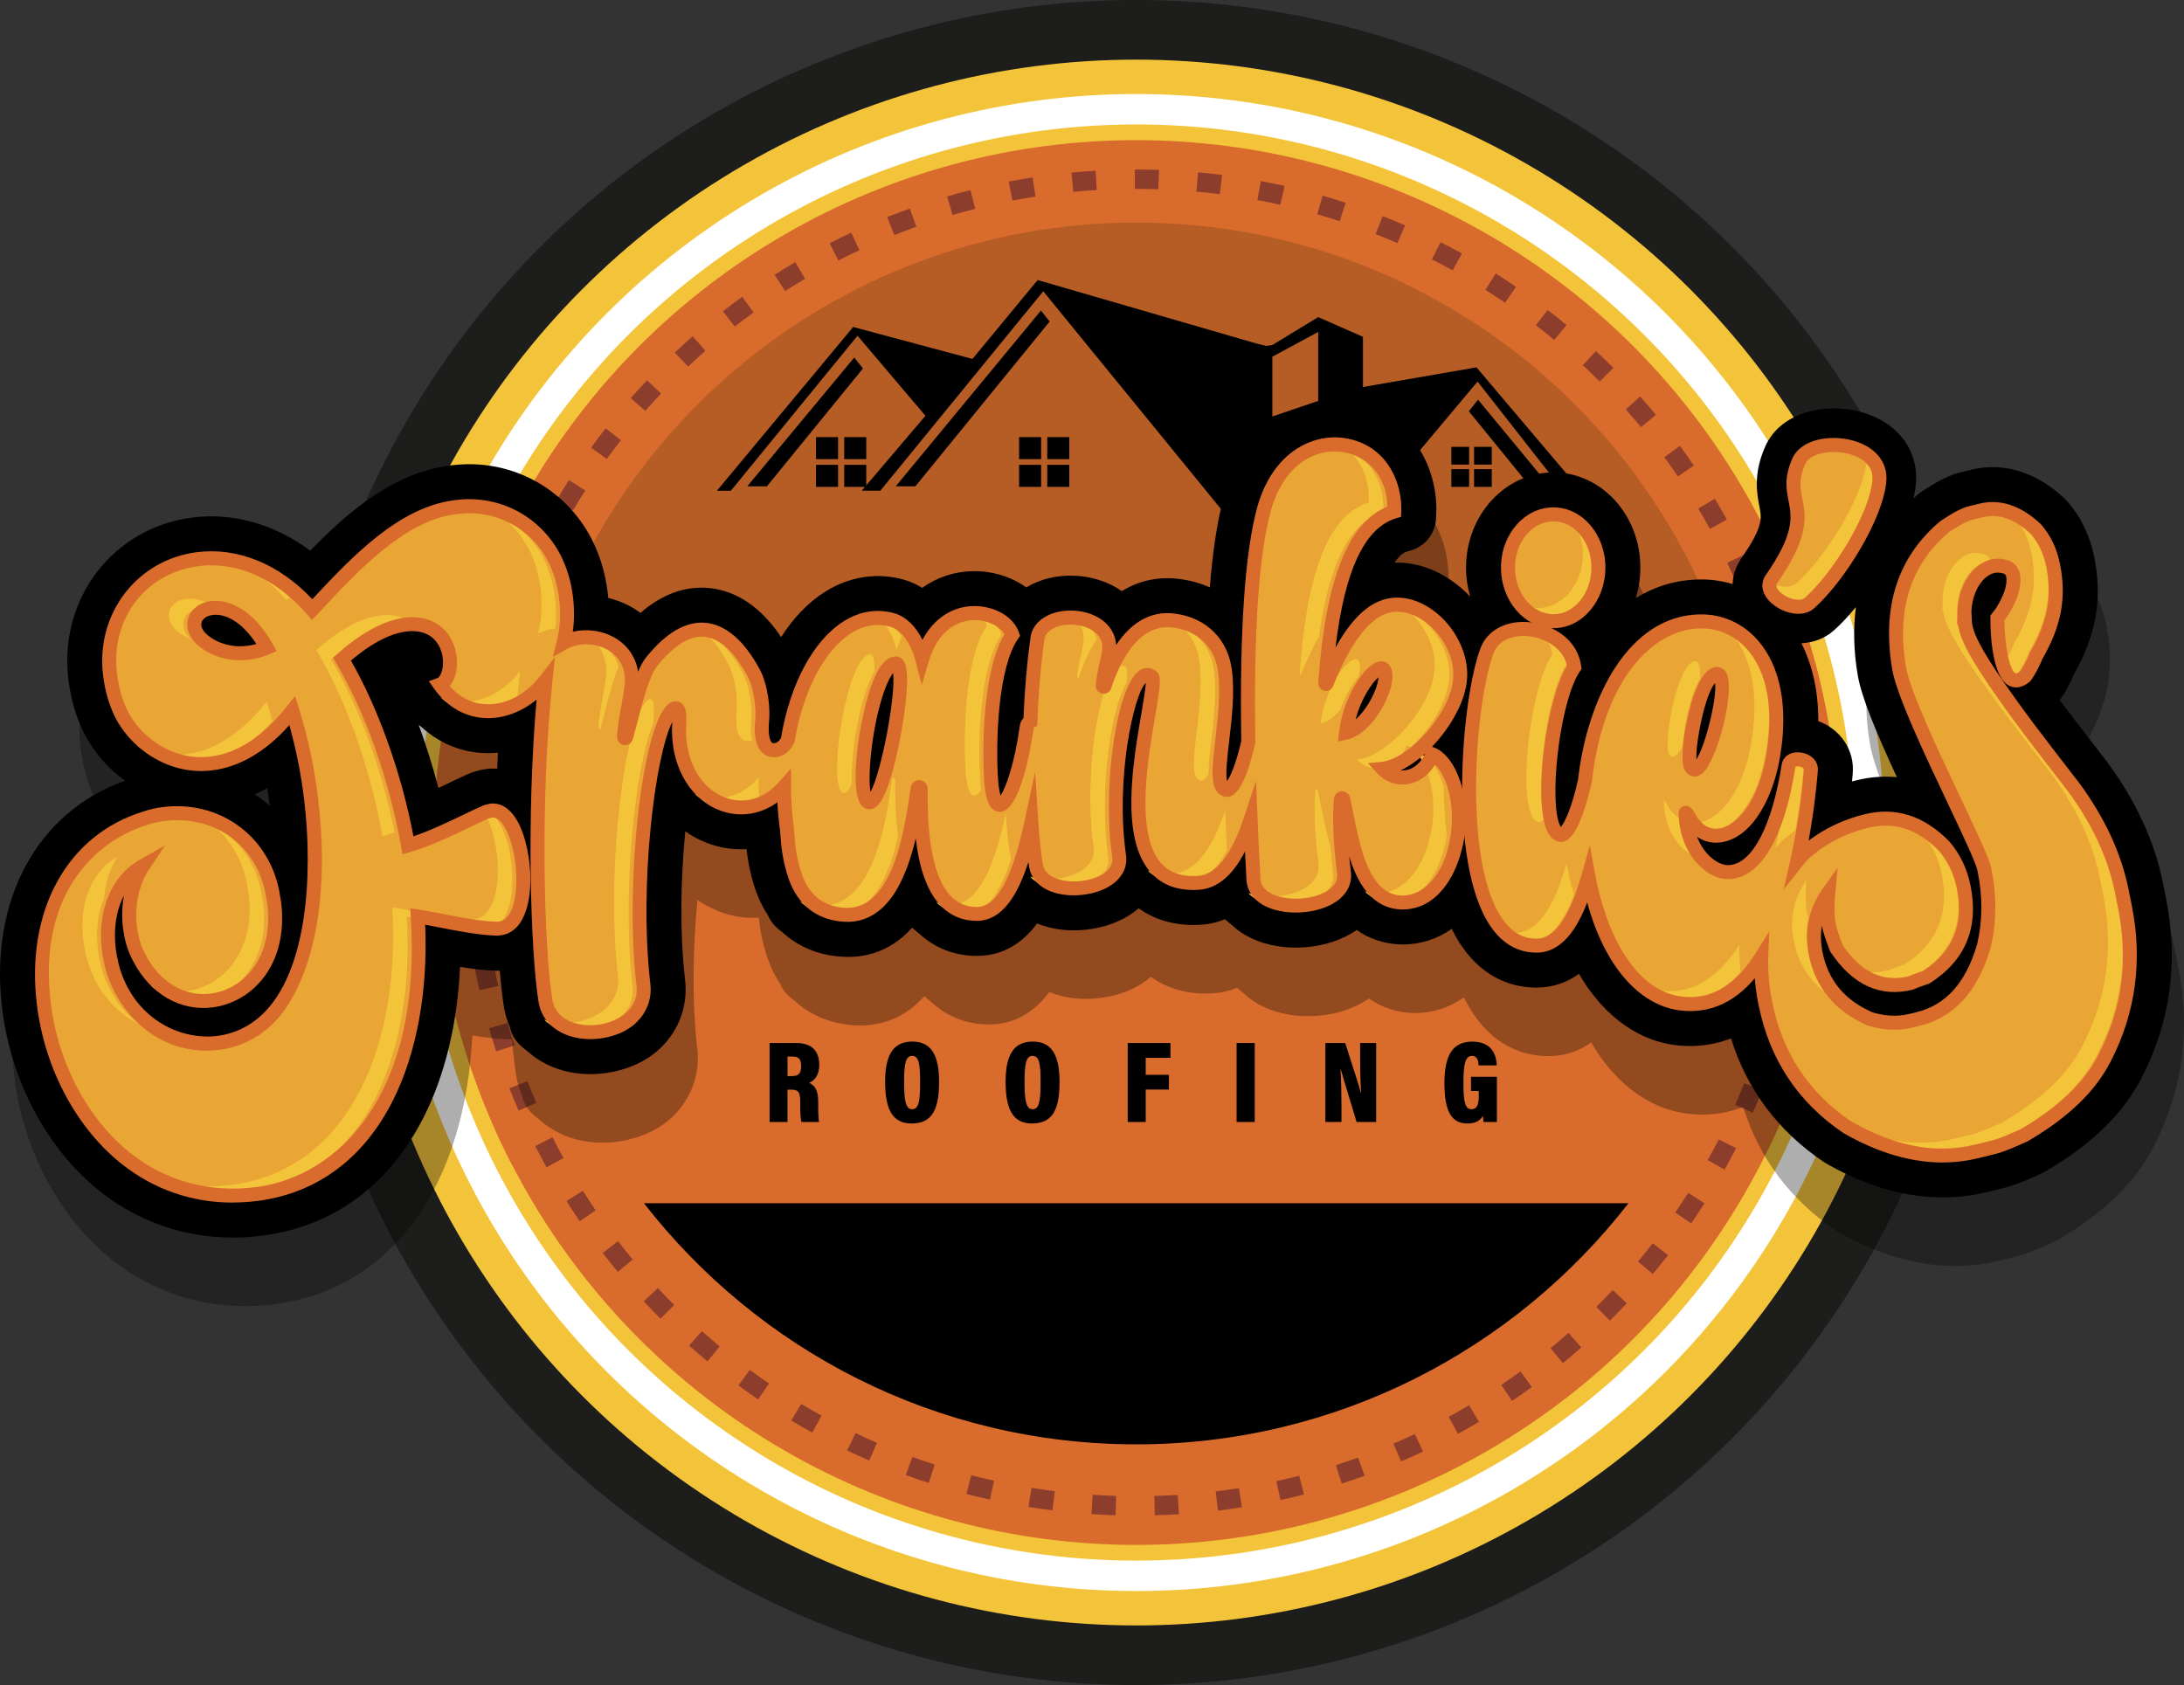 <?xml version="1.0" encoding="UTF-8"?><svg xmlns="http://www.w3.org/2000/svg" width="247.411" height="190.91" xmlns:xlink="http://www.w3.org/1999/xlink" viewBox="0 0 247.411 190.91"><rect x="0" y="0" width="247.411" height="190.91" fill="#333333" stroke="none"/><defs><clipPath id="d"><circle cx="128.715" cy="95.455" r="79.577" fill="#d96c2d" stroke-width="0"/></clipPath></defs><g isolation="isolate"><g id="b"><g id="c"><circle cx="128.715" cy="95.455" r="95.455" fill="#1d1d1b" stroke-width="0"/><circle cx="128.715" cy="95.455" r="88.7" fill="#f3c43a" stroke-width="0"/><circle cx="128.715" cy="95.455" r="84.803" fill="#fff" stroke-width="0"/><circle cx="128.715" cy="95.455" r="81.355" fill="#f3c43a" stroke-width="0"/><circle cx="128.715" cy="95.455" r="79.577" fill="#d96c2d"/><g clip-path="url(#d)"><path d="m237.398,104.928l-.317-1.571c-.845-4.19-2.745-8.313-5.649-12.253-.021-.028-.042-.057-.064-.085-2.247-2.903-3.621-4.691-4.644-6.053.546-.781,1.005-1.708,1.305-2.425,2.293-4.036,2.965-7.887,2.116-12.097-.444-2.202-1.378-4.128-2.775-5.726-.094-.107-.192-.21-.296-.307-2.897-2.738-6.334-3.795-9.672-2.974l-1.082.265c-1.13.277-2.327.869-4.003,1.979-.142.094-.278.196-.408.305-3.71,3.114-7.79,8.85-6.16,18.493.371,2.198,1.77,5.58,3.803,10.001-1.386-.086-2.66.084-3.749.352-.034.008-.068.017-.102.025.012-.131.023-.258.033-.382.227-2.414-1.222-4.622-3.474-5.55-.013-4.192-1.193-7.805-3.453-10.425-2.265-2.625-5.379-4.037-8.772-3.978-2.173.025-4.219.605-6.081,1.656.208-.835.322-1.713.322-2.619,0-5.436-4.052-9.858-9.032-9.858-5.011,0-9.087,4.422-9.087,9.858,0,.743.077,1.465.22,2.162-.345-.318-.708-.619-1.09-.896-1.753-1.272-3.686-1.948-5.595-1.997.414-.499.707-.599.744-.61,1.839-.547,3.128-2.203,3.206-4.12.234-5.708-3.483-10.476-8.838-11.335-4.782-.768-10.927,1.911-13.119,9.607-.003.011-.006.022-.009.033-.628,2.271-1.09,5.192-1.389,8.806-.842-.343-1.75-.586-2.708-.715-1.307-.186-3.605-.215-5.966,1.157-2.578-1.739-6.308-2.009-9.12-.647-.177.085-.348.177-.515.274-1.494-1.034-3.388-1.631-5.394-1.594-2.045.033-3.759.662-5.156,1.637-.534-.318-1.101-.568-1.698-.744-3.174-.929-6.397-.344-9.076,1.647-1.263.939-2.346,2.131-3.269,3.491-1.337-1.97-3.253-3.425-5.558-4.082-3.21-.915-6.487-.101-9.041,2.09-.067-.045-.135-.09-.203-.133-.815-.519-1.711-.901-2.643-1.144-.014-.137-.03-.274-.047-.411-.232-1.927-.781-3.757-1.632-5.438-.006-.013-.013-.026-.02-.039-2.726-5.259-8.281-8.242-14.154-7.598-.024.002-.047.005-.07.008l-.348.044c-5.667.713-10.375,4.724-14.108,8.517-3.594-2.617-7.75-3.787-11.888-3.268-8.167,1.027-13.783,8.329-12.785,16.624.199,1.654.6,3.207,1.192,4.617.834,2.049,2.312,4.026,4.257,5.549-8.71,3.319-13.45,12.241-12.143,23.106.904,7.513,4.687,14.53,10.119,18.772,3.903,3.048,8.488,4.619,13.398,4.619.981,0,1.977-.063,2.981-.189l.289-.036c.026-.003.051-.006.077-.01,7.139-1.019,12.758-5.214,16.248-12.133,2.117-4.197,3.37-9.372,3.659-14.954,1.121.177,2.278.314,3.381.346.056.002.112.002.168.002.114,1.316.248,2.471.399,3.423.71,4.649,5.203,7.632,10.449,6.937,5.393-.713,8.913-4.757,8.366-9.637-.124-1.06-.215-2.143-.276-3.234.644.33,1.328.593,2.046.784,3.002.795,6.011.114,8.448-1.764,1.731,1.419,3.542,1.891,4.813,2.029,2.58.291,4.978-.436,6.936-2.099.272-.231.533-.478.785-.741.075.08.151.159.228.236,1.678,1.679,3.839,2.567,6.252,2.567,2.725,0,4.702-1.346,6.147-3.206,1.603.616,3.512.806,5.555.472,1.845-.301,3.428-1.017,4.636-2.021,1.42.986,3.429,1.763,6.194,1.615.91-.044,1.771-.226,2.582-.545.657.754,1.498,1.389,2.497,1.867,3.257,1.56,7.842,1.231,10.789-.746,1.641,1.103,3.304,1.377,4.427,1.41.016.001.032.001.048.001.056.001.112.002.168.002,1.786-0,3.434-.53,4.864-1.487.279.55.58,1.078.917,1.567,1.901,2.759,4.652,4.278,7.748,4.278,1.177,0,2.677-.267,4.181-1.26,2.612,4.388,6.336,6.939,10.74,7.149,1.345.071,2.928-.065,4.586-.672,1.647,5.104,4.79,9.251,9.372,12.354.093.063.189.123.287.179,4.032,2.309,8.005,3.469,11.865,3.468,1.533,0,3.048-.183,4.542-.549l1.651-.405c1.259-.309,2.532-.867,3.946-1.51.138-.062.272-.132.403-.209,4.728-2.757,7.95-5.907,9.839-9.612,2.932-5.683,3.759-11.834,2.459-18.283Zm-192.903-10.39c.186-.089.37-.183.554-.28.038.261.075.524.109.786-.216-.175-.437-.345-.663-.506Zm22.806-2.851c-.19.024-.379.06-.564.108l-.513.133c-.234.06-.462.14-.683.236-.698.307-1.419.653-2.182,1.019-.216.103-.435.209-.657.315-.47-1.777-1.012-3.538-1.614-5.247,1.771,1.464,3.911,2.274,6.233,2.329.325.008.649-0.0.973-.023-.018.362-.035.724-.05,1.087-.312-.011-.627.004-.941.044Z" fill="#d96c2d" stroke-width="0"/></g><path d="m72.952,136.322c12.912,16.619,33.087,27.316,55.763,27.316s42.85-10.696,55.763-27.316h-111.525Z" stroke-width="0"/><path d="m130.819,171.675l-.06-2.19c.89-.024,1.778-.065,2.66-.12l.137,2.187c-.908.057-1.82.097-2.736.123Zm-4.443-.007c-.917-.028-1.829-.072-2.736-.131l.144-2.185c.881.058,1.768.1,2.658.127l-.066,2.19Zm11.603-.522l-.263-2.175c.883-.107,1.762-.229,2.636-.368l.341,2.164c-.899.141-1.804.268-2.713.378Zm-18.762-.029c-.909-.113-1.814-.242-2.713-.387l.35-2.163c.873.141,1.751.266,2.634.377l-.271,2.173Zm25.843-1.169l-.469-2.14c.869-.19,1.732-.395,2.589-.616l.545,2.122c-.882.226-1.771.438-2.665.634Zm-32.919-.052c-.894-.198-1.782-.412-2.664-.641l.55-2.121c.857.223,1.719.43,2.588.623l-.475,2.139Zm39.854-1.813l-.667-2.086c.846-.271,1.686-.557,2.519-.857l.743,2.06c-.858.309-1.723.604-2.595.883Zm-46.784-.072c-.874-.283-1.74-.581-2.6-.895l.752-2.057c.834.305,1.675.594,2.523.868l-.675,2.084Zm53.505-2.437l-.863-2.013c.815-.349,1.621-.712,2.421-1.09l.935,1.982c-.823.388-1.653.761-2.492,1.121Zm-60.239-.103c-.849-.367-1.691-.749-2.502-1.137l.944-1.977c.801.383,1.61.75,2.427,1.103l-.869,2.01Zm66.687-3.028l-1.049-1.923c.779-.425,1.548-.863,2.309-1.314l1.118,1.884c-.784.465-1.576.916-2.378,1.353Zm-73.147-.137c-.803-.441-1.596-.897-2.381-1.367l1.125-1.879c.761.456,1.532.898,2.311,1.326l-1.055,1.92Zm79.276-3.589l-1.224-1.817c.735-.495,1.461-1.004,2.177-1.524l1.289,1.77c-.737.537-1.485,1.061-2.242,1.571Zm-85.405-.169c-.757-.515-1.504-1.042-2.241-1.584l1.297-1.764c.715.525,1.441,1.038,2.175,1.537l-1.232,1.811Zm91.16-4.117l-1.39-1.693c.686-.563,1.361-1.138,2.026-1.724l1.45,1.642c-.684.604-1.38,1.196-2.086,1.776Zm-96.905-.198c-.704-.583-1.398-1.177-2.081-1.786l1.457-1.636c.663.59,1.336,1.168,2.02,1.734l-1.396,1.687Zm102.235-4.612l-1.542-1.556c.63-.625,1.25-1.261,1.857-1.907l1.596,1.5c-.626.666-1.263,1.32-1.912,1.963Zm-107.549-.22c-.646-.646-1.281-1.303-1.904-1.971l1.603-1.493c.604.649,1.221,1.287,1.849,1.914l-1.548,1.55Zm112.409-5.068l-1.681-1.405c.569-.681,1.126-1.372,1.671-2.073l1.73,1.343c-.561.722-1.134,1.433-1.72,2.135Zm-117.246-.238c-.583-.702-1.153-1.415-1.71-2.139l1.736-1.336c.541.703,1.095,1.395,1.66,2.078l-1.686,1.398Zm121.59-5.485l-1.805-1.241c.503-.732.994-1.473,1.47-2.222l1.848,1.176c-.491.772-.996,1.534-1.513,2.287Zm-125.908-.248c-.514-.754-1.014-1.516-1.501-2.289l1.853-1.168c.473.75.959,1.491,1.458,2.222l-1.81,1.235Zm129.697-5.858l-1.914-1.066c.432-.777.85-1.56,1.255-2.353l1.951.996c-.416.816-.847,1.623-1.292,2.422Zm-133.456-.251c-.44-.797-.866-1.603-1.278-2.417l1.955-.989c.4.79.814,1.573,1.241,2.348l-1.918,1.058Zm136.654-6.191l-2.006-.881c.357-.812.699-1.633,1.027-2.461l2.037.806c-.338.854-.691,1.699-1.058,2.536Zm-139.819-.241c-.363-.835-.711-1.676-1.044-2.526l2.04-.8c.323.826.661,1.643,1.013,2.452l-2.009.874Zm142.394-6.479l-2.081-.685c.277-.841.54-1.689.787-2.542l2.104.61c-.255.879-.525,1.752-.81,2.618Zm-144.939-.228c-.283-.867-.55-1.741-.802-2.622l2.106-.602c.245.855.504,1.703.779,2.545l-2.083.679Zm146.861-6.692l-2.136-.484c.196-.863.377-1.732.543-2.606l2.152.408c-.171.9-.357,1.794-.558,2.683Zm-148.761-.235c-.199-.889-.382-1.784-.55-2.684l2.154-.401c.163.875.341,1.744.534,2.607l-2.138.478Zm150.019-6.835l-2.173-.282c.114-.877.212-1.758.295-2.644l2.181.203c-.085.913-.186,1.821-.303,2.724Zm-151.254-.238c-.114-.903-.212-1.811-.295-2.724l2.182-.197c.08.887.175,1.769.286,2.646l-2.173.275Zm151.842-6.918l-2.189-.078c.031-.883.047-1.77.047-2.661h2.191c0,.917-.016,1.83-.048,2.739Zm-152.408-.24c-.027-.83-.04-1.663-.04-2.499l0-.243,2.191.011-0.0.232c0,.812.013,1.621.039,2.428l-2.189.071Zm150.234-4.697c-.026-.89-.068-1.777-.125-2.659l2.186-.142c.059.908.102,1.821.128,2.737l-2.189.063Zm-147.946-2.349l-2.186-.133c.055-.915.127-1.825.214-2.73l2.18.209c-.084.88-.154,1.765-.208,2.654Zm147.418-4.606c-.109-.883-.233-1.761-.373-2.634l2.163-.346c.144.9.272,1.804.384,2.713l-2.174.267Zm-146.671-2.329l-2.164-.337c.141-.905.298-1.805.47-2.699l2.151.414c-.167.869-.32,1.743-.457,2.622Zm145.492-4.544c-.191-.869-.398-1.732-.62-2.588l2.121-.549c.228.882.441,1.77.638,2.665l-2.139.472Zm-144.094-2.289l-2.123-.54c.226-.887.467-1.769.724-2.643l2.102.617c-.249.849-.483,1.705-.703,2.567Zm142.271-4.443c-.272-.846-.56-1.685-.862-2.517l2.059-.748c.311.858.608,1.722.889,2.593l-2.085.672Zm-140.233-2.226l-2.062-.739c.309-.864.634-1.72.974-2.57l2.034.813c-.33.825-.645,1.657-.945,2.496Zm137.782-4.294c-.351-.814-.715-1.62-1.094-2.418l1.979-.939c.39.822.765,1.652,1.126,2.49l-2.012.866Zm-135.115-2.165l-1.982-.931c.39-.83.794-1.651,1.212-2.464l1.948,1.003c-.406.789-.799,1.587-1.177,2.392Zm132.062-4.091c-.426-.777-.865-1.546-1.318-2.306l1.882-1.121c.466.783.919,1.575,1.357,2.375l-1.921,1.052Zm-128.797-2.084l-1.886-1.114c.466-.788.945-1.567,1.438-2.337l1.844,1.182c-.479.747-.944,1.504-1.397,2.269Zm125.165-3.862c-.497-.734-1.007-1.459-1.53-2.174l1.768-1.293c.538.736,1.064,1.482,1.575,2.238l-1.813,1.229Zm-121.335-1.975l-1.773-1.287c.537-.74,1.087-1.47,1.65-2.19l1.725,1.35c-.547.699-1.081,1.408-1.603,2.127Zm117.159-3.607c-.564-.684-1.14-1.359-1.728-2.022l1.64-1.453c.605.683,1.198,1.377,1.779,2.082l-1.69,1.393Zm-112.799-1.843l-1.644-1.447c.604-.686,1.22-1.361,1.847-2.024l1.592,1.505c-.609.645-1.208,1.3-1.794,1.967Zm108.117-3.326c-.626-.629-1.263-1.247-1.911-1.853l1.497-1.599c.667.624,1.323,1.26,1.967,1.908l-1.553,1.545Zm-103.268-1.69l-1.502-1.595c.664-.626,1.34-1.24,2.027-1.842l1.444,1.647c-.667.585-1.324,1.182-1.969,1.79Zm98.121-3.021c-.682-.568-1.374-1.124-2.077-1.667l1.34-1.733c.723.559,1.436,1.132,2.138,1.716l-1.401,1.684Zm-92.827-1.518l-1.346-1.728c.719-.56,1.449-1.108,2.189-1.643l1.284,1.775c-.719.52-1.428,1.052-2.127,1.596Zm87.26-2.691c-.732-.501-1.474-.99-2.225-1.466l1.172-1.85c.773.489,1.537.992,2.291,1.509l-1.238,1.807Zm-81.566-1.329l-1.178-1.847c.768-.49,1.546-.967,2.332-1.43l1.112,1.887c-.764.45-1.519.913-2.265,1.389Zm75.627-2.34c-.777-.43-1.562-.847-2.355-1.25l.992-1.953c.817.415,1.624.844,2.424,1.287l-1.061,1.916Zm-69.584-1.126l-.999-1.949c.81-.415,1.629-.817,2.455-1.203l.928,1.984c-.802.375-1.597.765-2.384,1.169Zm63.321-1.967c-.814-.355-1.635-.696-2.464-1.022l.803-2.038c.853.336,1.699.687,2.537,1.052l-.875,2.008Zm-56.983-.913l-.811-2.035c.847-.338,1.703-.661,2.565-.968l.736,2.063c-.837.298-1.667.612-2.489.94Zm50.452-1.574c-.841-.276-1.689-.536-2.544-.782l.605-2.106c.88.253,1.753.522,2.62.805l-.681,2.082Zm-43.858-.697l-.614-2.102c.875-.256,1.756-.496,2.644-.721l.537,2.124c-.861.218-1.717.451-2.567.7Zm37.134-1.155c-.863-.194-1.732-.373-2.607-.537l.404-2.153c.9.169,1.795.353,2.684.553l-.481,2.137Zm-30.356-.48l-.412-2.152c.894-.171,1.795-.327,2.7-.468l.335,2.165c-.88.136-1.753.287-2.623.454Zm23.487-.728c-.877-.112-1.759-.208-2.645-.289l.198-2.182c.913.083,1.821.182,2.724.298l-.277,2.173Zm-16.583-.261l-.208-2.181c.906-.086,1.817-.157,2.731-.211l.13,2.187c-.888.052-1.773.121-2.653.205Zm9.63-.296c-.833-.028-1.669-.042-2.509-.042h-.155v-2.191h.155c.864,0,1.724.015,2.581.043l-.072,2.189Z" fill="#8c3d2b" stroke-width="0"/><path d="m197.897,83.291c-5.761-32.992-34.542-58.071-69.183-58.071s-63.422,25.08-69.183,58.071h138.365Z" fill="#b65c25" stroke-width="0"/><polygon points="96.771 40.507 84.652 55.099 86.878 55.099 97.76 41.743 96.771 40.507" stroke-width="0"/><polygon points="117.918 35.189 101.47 55.099 103.696 55.099 118.907 36.426 117.918 35.189" stroke-width="0"/><rect x="92.443" y="49.522" width="2.495" height="2.495" stroke-width="0"/><rect x="95.636" y="49.522" width="2.495" height="2.495" stroke-width="0"/><rect x="92.443" y="52.666" width="2.495" height="2.495" stroke-width="0"/><rect x="95.636" y="52.666" width="2.495" height="2.495" stroke-width="0"/><rect x="115.445" y="49.522" width="2.495" height="2.495" stroke-width="0"/><rect x="118.638" y="49.522" width="2.495" height="2.495" stroke-width="0"/><rect x="115.445" y="52.666" width="2.495" height="2.495" stroke-width="0"/><rect x="118.638" y="52.666" width="2.495" height="2.495" stroke-width="0"/><rect x="164.417" y="50.626" width="2.007" height="2.007" stroke-width="0"/><rect x="166.986" y="50.626" width="2.007" height="2.007" stroke-width="0"/><rect x="164.417" y="53.154" width="2.007" height="2.007" stroke-width="0"/><rect x="166.986" y="53.154" width="2.007" height="2.007" stroke-width="0"/><path d="m167.261,41.62l-12.861,2.226v-5.689l-5.07-2.226s-2.901,1.76-5.194,3.156l-.686.107-.674-.171-.497-.121-24.731-7.175-.418.506-6.968,8.432-13.514-3.62-.325.393-15.105,18.157,1.579-0,14.345-17.561,7.695,9.073-7.22,8.487,2.109-0,18.458-22.595,20.348,24.932,18.588-2.461,10.264-12.243,10.036,12.806h2.05l-12.21-14.414Zm-23.126-1.209l5.194-2.805v7.815l-5.194,1.764v-6.774Z" stroke-width="0"/><polygon points="166.392 46.593 173.321 55.099 175.547 55.099 167.437 45.282 166.392 46.593" stroke-width="0"/><path d="m89.21,123.456v3.661h-2.029v-8.947h3.021c1.726,0,2.606.857,2.606,2.478,0,1.239-.609,1.818-1.148,2.032.7.313,1.03.888,1.03,2.175v.311c0,.995.039,1.559.096,1.952h-1.994c-.105-.346-.14-1.141-.14-2.016v-.308c0-1.058-.213-1.337-.999-1.337h-.443Zm.005-1.539h.476c.769,0,1.065-.278,1.065-1.153,0-.737-.26-1.06-.935-1.06h-.607v2.212Z" stroke-width="0"/><path d="m106.382,122.586c0,3.279-.895,4.699-3.119,4.699-2.073,0-2.993-1.444-2.993-4.744,0-3.17,1.023-4.536,3.078-4.536,2.109,0,3.034,1.468,3.034,4.581Zm-3.965-.044c0,2.209.199,3.128.905,3.128.745,0,.913-.855.913-3.128,0-2.124-.177-2.912-.913-2.912-.709,0-.905.827-.905,2.912Z" stroke-width="0"/><path d="m120.029,122.586c0,3.279-.895,4.699-3.119,4.699-2.073,0-2.993-1.444-2.993-4.744,0-3.17,1.023-4.536,3.078-4.536,2.109,0,3.034,1.468,3.034,4.581Zm-3.965-.044c0,2.209.199,3.128.905,3.128.745,0,.913-.855.913-3.128,0-2.124-.177-2.912-.913-2.912-.709,0-.905.827-.905,2.912Z" stroke-width="0"/><path d="m127.751,118.17h4.843v1.677h-2.804v1.928h2.628v1.665h-2.628v3.678h-2.038v-8.947Z" stroke-width="0"/><path d="m142.142,118.17v8.947h-2.056v-8.947h2.056Z" stroke-width="0"/><path d="m150.143,127.117v-8.947h2.25c1.36,4.217,1.676,5.231,1.768,5.64h.037c-.089-1.126-.117-2.6-.117-3.997v-1.643h1.815v8.947h-2.216c-1.413-4.651-1.679-5.552-1.779-5.939h-.041c.071,1.076.108,2.734.108,4.197v1.741h-1.824Z" stroke-width="0"/><path d="m169.574,127.117h-1.511c-.035-.236-.066-.459-.075-.706-.387.696-1.054.874-1.757.874-1.785,0-2.603-1.338-2.603-4.585,0-3.545,1.223-4.69,3.176-4.69,2.528,0,2.73,1.999,2.752,2.696h-2.058c-.022-.436-.083-1.077-.762-1.077-.767,0-.953,1.003-.953,3.085,0,2.151.184,2.955.923,2.955.624,0,.811-.523.811-1.487v-.573h-.879v-1.614h2.936v5.122Z" stroke-width="0"/><path d="m246.748,109.512l-.355-1.761c-.939-4.656-3.056-9.244-6.293-13.637-.019-.025-.038-.05-.057-.075-2.608-3.37-4.169-5.401-5.328-6.949.746-1.016,1.324-2.277,1.591-2.909,2.549-4.5,3.262-8.619,2.314-13.317-.488-2.421-1.513-4.537-3.047-6.29-.045-.051-.091-.101-.138-.15l-.052-.054c-.04-.041-.08-.081-.121-.12-3.175-3.002-6.936-4.16-10.583-3.266l-1.212.297c-1.234.303-2.55.955-4.4,2.18-.062.041-.123.084-.183.129l-.072.054c-.06.045-.119.092-.176.14-5.882,4.938-8.236,12.015-6.808,20.465.423,2.505,2.062,6.423,4.439,11.571-1.487-.148-3.024-.033-4.587.351-.166.041-.332.083-.496.128.026-.283.05-.549.071-.799.269-2.702-1.34-5.095-3.893-6.038.02-4.709-1.28-8.761-3.802-11.685-2.399-2.781-5.826-4.363-9.412-4.363-.068,0-.136 0-.203.002-2.726.032-5.146.803-7.257,2.119.337-1.093.519-2.262.519-3.479,0-5.938-4.415-10.769-9.843-10.769-5.462,0-9.905,4.831-9.905,10.769,0,1.144.161,2.254.464,3.303-.571-.607-1.2-1.164-1.881-1.658-2.098-1.522-4.444-2.268-6.69-2.186.626-.938,1.145-1.174,1.339-1.231l.542-.161c1.622-.483,2.757-1.943,2.827-3.634l.023-.566c.22-5.364-3.031-11.351-9.673-12.418-2.965-.474-6.009.229-8.566,1.981-2.744,1.881-4.758,4.852-5.832,8.622-.722,2.611-1.247,5.995-1.579,10.206-1.021-.458-2.135-.776-3.323-.935-2.394-.339-4.653.137-6.646,1.36l-.05-.035c-2.813-1.961-6.945-2.282-10.049-.778-.249.121-.49.252-.72.392-1.644-1.181-3.762-1.863-6.021-1.843-2.131.035-4.105.697-5.777,1.895-.625-.395-1.291-.7-1.988-.905-3.029-.886-6.23-.408-9.013,1.346-1.899,1.197-3.579,2.946-4.976,5.13-2.788-4.173-5.92-5.344-8.17-5.554-2.71-.252-5.311.694-7.766,2.816-.184-.137-.375-.268-.572-.393-.933-.595-1.978-1.03-3.071-1.293-.02-.217-.044-.435-.072-.652-.256-2.127-.863-4.149-1.822-6.044-3.002-5.791-9.124-9.075-15.598-8.365-.021.002-.041.005-.062.007l-.39.049c-6.397.805-11.547,5.255-15.823,9.64-4.021-2.984-8.708-4.336-13.313-3.756-8.999,1.132-15.186,9.179-14.086,18.321.22,1.832.663,3.547,1.315,5.097.767,1.888,2.008,3.664,3.601,5.158.117.121.243.237.378.345.366.321.744.624,1.132.906-9.955,3.519-15.403,13.537-13.93,25.785,1.005,8.348,5.205,16.143,11.235,20.852,4.287,3.347,9.429,5.116,14.872,5.116,1.082,0,2.186-.07,3.283-.208l.338-.043c.022-.003.043-.006.065-.009,7.907-1.128,14.131-5.778,18-13.447,2.385-4.729,3.792-10.623,4.085-16.959,1.346.221,2.728.394,4.073.433l.061.002c.122.003.244.001.367-.008.132,1.588.288,2.967.464,4.081.123.802.345,1.563.666,2.275.153.732.514,1.425,1.073,1.985.3.3.632.582.992.841,2.175,1.965,5.381,2.873,8.668,2.439,6.67-.883,9.646-5.936,9.136-10.492-.648-5.536-.489-11.743.016-16.91.688.485,1.424.891,2.201,1.213,1.529.633,3.143.898,4.737.805.138,1.254.421,2.961,1.085,4.81.348.97.794,1.863,1.332,2.669.218.516.547.992.984,1.39.205.187.425.367.667.548,1.655,1.523,3.773,2.46,6.132,2.715,2.676.302,5.874-.234,8.563-3.239.245.234.51.457.79.667,1.785,1.656,4.036,2.53,6.532,2.53,2.727,0,5.01-1.229,6.827-3.666,1.825.739,4.007.97,6.242.605,2.134-.348,3.931-1.173,5.263-2.331,1.519,1.094,3.769,2.04,6.906,1.873.86-.041,1.844-.214,2.872-.635.237.23.494.447.771.65.627.597,1.36,1.098,2.183,1.492,3.627,1.737,8.753,1.338,11.971-.921,1.454,1.024,3.156,1.586,5.021,1.641l.183.002c2.063,0,3.951-.627,5.563-1.776.35.722.732,1.384,1.146,1.985,2.661,3.864,6.066,4.675,8.453,4.675,1.909,0,3.496-.605,4.81-1.556,2.923,4.996,7.112,7.936,11.908,8.156,1.863.099,3.649-.187,5.319-.847,1.802,5.793,5.319,10.489,10.485,13.988.044.03.088.058.133.086l.051.032c.04.025.08.049.12.072,6.209,3.556,12.413,4.657,18.182,3.242l1.851-.454c1.387-.34,2.802-.96,4.374-1.674.063-.029.125-.059.186-.091l.071-.037c.057-.03.114-.061.17-.094,5.251-3.062,8.826-6.554,10.92-10.66,3.256-6.312,4.174-13.145,2.73-20.308Zm-216.495-11.75c.474-.21.942-.445,1.404-.704.091.591.173,1.184.245,1.78.009.075.018.149.026.224-.528-.472-1.087-.905-1.675-1.299Zm26.163-2.87c-.156.02-.311.048-.464.086l-.675.168c-.114.028-.227.062-.339.101l-.12.042c-.101.035-.201.074-.298.117-.783.344-1.587.73-2.439,1.139-.338.162-.685.329-1.039.496-.631-2.436-1.383-4.842-2.232-7.15.119.099.244.197.381.3,2.039,1.838,4.529,2.84,7.218,2.904.458.011.918-.007,1.377-.052-.03.605-.058,1.212-.084,1.819-.426-.032-.856-.022-1.286.031Z" mix-blend-mode="multiply" opacity=".32" stroke-width="0"/><path d="m245.369,101.745l-.355-1.761c-.939-4.656-3.056-9.244-6.293-13.637-.019-.025-.038-.05-.057-.075-2.608-3.37-4.169-5.401-5.328-6.949.746-1.016,1.324-2.277,1.591-2.909,2.549-4.5,3.262-8.619,2.314-13.317-.488-2.421-1.513-4.537-3.047-6.29-.045-.051-.091-.101-.138-.15l-.052-.054c-.04-.041-.08-.081-.121-.12-3.175-3.002-6.936-4.16-10.583-3.266l-1.212.298c-1.234.303-2.55.955-4.4,2.18-.062.041-.123.084-.183.129l-.072.054c-.06.045-.119.092-.176.14-.165.139-.317.285-.477.427.113-.526.205-1.046.251-1.549.38-3.866-2.076-7.098-6.256-8.234-3.883-1.055-8.975-.066-10.77,3.849-1.416,3.129-.979,5.393-.689,6.893.255,1.322.44,2.277-2.064,5.861l-.042.062c-.595.891-.9,1.863-.934,2.841-1.131-.339-2.31-.52-3.509-.52-.068,0-.136 0-.203.002-2.726.032-5.146.803-7.257,2.119.337-1.093.519-2.262.519-3.479,0-5.938-4.416-10.769-9.843-10.769-5.462,0-9.905,4.831-9.905,10.769,0,1.144.161,2.254.464,3.303-.571-.607-1.2-1.164-1.881-1.658-2.098-1.522-4.444-2.268-6.69-2.186.626-.938,1.145-1.174,1.339-1.231l.542-.162c1.622-.483,2.757-1.943,2.827-3.634l.023-.566c.22-5.364-3.031-11.351-9.673-12.418-2.965-.474-6.009.229-8.566,1.981-2.744,1.881-4.758,4.852-5.832,8.622-.722,2.611-1.247,5.995-1.579,10.206-1.021-.458-2.135-.776-3.323-.935-2.394-.339-4.653.137-6.646,1.36-.017-.012-.034-.024-.051-.035-2.812-1.961-6.945-2.282-10.049-.778-.249.121-.49.252-.72.392-1.644-1.181-3.762-1.863-6.021-1.843-2.131.035-4.105.697-5.777,1.895-.625-.395-1.291-.7-1.988-.905-3.029-.886-6.23-.408-9.013,1.346-1.899,1.197-3.579,2.946-4.976,5.13-2.788-4.173-5.92-5.344-8.17-5.554-2.71-.252-5.311.694-7.766,2.816-.184-.137-.375-.268-.572-.393-.933-.595-1.978-1.03-3.071-1.293-.02-.217-.044-.435-.072-.652-.256-2.127-.863-4.149-1.822-6.044-3.002-5.791-9.124-9.075-15.598-8.365-.021.002-.041.005-.062.007l-.39.049c-6.397.805-11.547,5.255-15.823,9.64-4.021-2.984-8.708-4.336-13.313-3.756-8.999,1.132-15.186,9.179-14.086,18.321.22,1.832.663,3.547,1.315,5.097.767,1.888,2.008,3.664,3.601,5.158.117.121.243.237.378.345.366.321.744.624,1.132.906-9.955,3.519-15.403,13.537-13.929,25.785,1.005,8.348,5.205,16.143,11.235,20.852,4.287,3.347,9.429,5.116,14.872,5.116,1.082,0,2.186-.07,3.283-.208l.338-.043c.022-.003.043-.006.065-.009,7.907-1.128,14.132-5.778,18-13.447,2.385-4.729,3.792-10.623,4.085-16.959,1.346.221,2.728.394,4.073.433l.061.002c.122.003.244.001.367-.008.132,1.588.288,2.967.464,4.081.123.802.345,1.563.666,2.275.153.732.514,1.425,1.073,1.985.3.3.632.582.992.841,2.175,1.965,5.381,2.873,8.668,2.439,6.67-.883,9.646-5.936,9.136-10.492-.648-5.536-.489-11.743.016-16.91.688.485,1.424.891,2.201,1.213,1.529.633,3.143.898,4.737.805.138,1.254.421,2.961,1.085,4.81.348.97.794,1.863,1.332,2.669.218.516.547.992.984,1.39.205.187.425.367.667.548,1.655,1.523,3.773,2.46,6.132,2.715,2.676.303,5.874-.234,8.563-3.239.245.234.51.457.79.667,1.785,1.656,4.036,2.53,6.532,2.53,2.727,0,5.01-1.229,6.827-3.666,1.825.739,4.007.97,6.242.605,2.134-.348,3.931-1.173,5.263-2.331,1.519,1.094,3.769,2.04,6.906,1.872.86-.041,1.844-.214,2.872-.635.237.23.494.447.771.65.627.597,1.36,1.098,2.183,1.492,3.627,1.737,8.753,1.338,11.971-.921,1.454,1.024,3.156,1.586,5.021,1.641l.183.002c2.063,0,3.951-.627,5.563-1.776.35.722.732,1.384,1.146,1.985,2.661,3.864,6.066,4.675,8.453,4.675,1.909,0,3.496-.605,4.81-1.556,2.923,4.996,7.112,7.936,11.908,8.156,1.863.099,3.649-.187,5.319-.847,1.802,5.793,5.319,10.489,10.485,13.988.044.03.088.058.133.086l.051.032c.04.025.08.049.12.072,6.209,3.556,12.413,4.658,18.182,3.242l1.851-.454c1.387-.34,2.802-.96,4.374-1.674.063-.029.125-.059.186-.09l.071-.037c.057-.03.114-.061.17-.094,5.251-3.062,8.826-6.554,10.92-10.66,3.256-6.312,4.174-13.145,2.73-20.308Zm-216.495-11.75c.474-.21.942-.445,1.404-.704.091.591.173,1.184.245,1.78.009.075.018.149.026.224-.528-.472-1.087-.905-1.675-1.299Zm27.449-2.901c-.426-.032-.856-.022-1.286.031-.156.02-.311.048-.464.086l-.675.168c-.114.028-.227.062-.339.101l-.12.042c-.101.035-.201.074-.298.117-.783.344-1.587.73-2.439,1.139-.338.162-.685.329-1.039.496-.631-2.436-1.383-4.842-2.232-7.15.119.099.244.197.381.3,2.039,1.838,4.529,2.84,7.218,2.904.458.011.918-.007,1.377-.052-.03.605-.058,1.212-.084,1.819Zm153.976,1.311c-.166.041-.332.083-.496.128.026-.283.05-.549.071-.799.269-2.702-1.34-5.095-3.893-6.038.014-3.326-.644-6.314-1.912-8.819,1.404-.069,2.668-.561,3.669-1.445.768-.679,1.627-1.592,2.504-2.652-.315,2.409-.253,4.984.207,7.703.423,2.505,2.062,6.423,4.439,11.571-1.487-.148-3.024-.033-4.587.351Z" stroke-width="0"/><path d="m156.616,68.823c-2.366.917-4.55,4.091-6.309,8.534-.061.212-.182.141-.182,0,.667-9.521,2.608-17.843,7.825-19.395.364-8.886-11.647-11.214-14.741-.352-1.685,6.09-1.954,16.861-1.796,26.427-.753,3.326-1.762,5.58-2.523,5.428-1.924-.448.566-7.876-.113-13.383-.339-2.945-2.377-5.314-5.716-5.763-3.169-.448-6.056,1.729-7.923,7.364-.056.192-.226.128-.226,0,.17-1.665.51-2.497.736-3.97.453-4.61-7.923-4.93-8.15-1.152-.408,2.894-.655,6.065-.775,9.19-.209.117-.365.302-.405.566-1.051,7.654-3.561,11.986-4.028,6.21-.292-4.043-.117-12.996,2.393-16.606-.992-2.96-8.056-4.476-10.216,2.744-.701-2.671-2.102-4.043-3.327-4.404-5.467-1.6-10.453,4.702-11.902,13.598-.781,1.558-2.048,1.05-2.048,1.05-.912-.415-.981-1.983-.848-3.351.115-1.188-.088-3.702-.996-5.385-1.944-3.604-5.893-8.16-11.513-1.224-1.233,1.521-2.143,5.791-2.879,8.499-.067.28-.268.186-.268,0,.201-2.429.603-3.643.871-5.791.391-4.912-4.788-6.481-7.714-4.824.386-1.547.513-3.279.274-5.167-.19-1.583-.631-3.058-1.323-4.424-1.974-3.808-6.1-6.35-10.847-5.829l-.389.049c-6.36.8-11.872,7.003-16.194,11.602-3.982-4.626-8.788-6.241-12.942-5.718-6.036.759-10.795,6.102-9.96,13.037.145,1.206.438,2.546.991,3.855,1.409,3.496,5.571,6.875,10.503,6.255,2.92-.367,6.076-2.065,9.163-5.973.965,3.092,1.698,6.444,2.124,9.986,1.188,9.875-.054,20.362-5.024,25.042-1.598,1.502-3.537,2.358-5.484,2.603-4.997.628-10.374-2.445-12.044-8.662-.147-.67-.284-1.265-.366-1.943-.463-3.845.724-7.667,3.871-9.44-1.284,1.922-1.764,4.507-1.473,6.919.154,1.281.494,2.463,1.085,3.537,1.89,3.665,5.167,5.166,8.152,4.79,4.153-.522,7.89-4.512,7.11-10.995l-.228-1.348c-1.281-6.267-6.741-9.483-12.322-8.781-.714.09-1.419.255-2.115.496-9.146,2.833-12.534,11.906-11.446,20.952,1.406,11.684,10.254,23.351,24.078,21.612l.324-.041c13.601-1.94,18.885-16.608,17.961-31.413,2.279.326,6.021,1.308,8.996,1.394l.324-.041c2.272-.286,2.948-3.967,2.531-7.435-.39-3.242-1.661-6.143-3.543-5.906l-.575.149c-2.44,1.072-5.652,2.853-8.833,3.789-1.251-7.112-3.927-15.116-7.48-21.097,2.676-2.403,5.395-3.893,7.824-3.968,5.125-.109,5.155,6.162,3.263,6.859,3.171,4.482,8.759,3.636,11.965-.47-1.393,13.286-.987,30.054-.011,36.229.87,5.697,11.784,4.296,11.114-1.681-1.395-11.917.742-28.762,3.213-31.166.376-.365.962-.613.834,1.446-.532,8.565,7.326,12.364,11.875,7.218 0,1.543.101,3.126.323,4.729.1.724.064,2.956.989,5.534.967,2.694,2.868,3.954,5.173,4.204,6.421.722,7.881-9.025,8.64-14.223,0-.289.35-.289.35,0,0,3.394-.175,14.151,6.363,14.151,3.199,0,4.972-4.733,6.178-10.345.133,2.076.323,3.804.552,4.974.736,3.906,9.961,2.945,9.395-1.153-1.358-9.412,1.245-22.283,3.679-20.362,1.245.96-6.792,24.011,5.207,23.371,2.84-.137,4.695-3.211,6.006-7.187.109,2.673.229,5.01.325,6.8.242,4.372,10.797,3.738,10.252-.776-.364-2.962-.546-5.642-.364-8.251,0-.212.243-.282.304,0,.971,4.514,1.759,11.495,6.612,11.637,3.821.07,6.066-4.232,6.43-8.533.303-4.302-1.334-7.617-2.972-8.251-1.153,2.891-4.064,3.314-5.641,1.622,3.518-.352,8.553-5.995,8.795-10.296.303-4.725-4.732-9.591-8.795-7.97Zm-128.505,5.13c-2.596.326-4.641-.793-5.556-1.826-.314-.42-.489-.78-.535-1.157-.127-1.056.691-1.923,1.989-2.087,1.687-.212,4.187.851,6.207,4.499-.752.324-1.456.489-2.105.571Zm70.11,16.811c-1.518-1.589.642-15.379,3.211-15.595,1.81-.217-1.401,17.4-3.211,15.595Zm54.27-7.765c.546-4.725,3.882-8.393,4.367-6.982.606,1.622-1.881,6.418-4.367,6.982Z" fill="#e9a634" stroke-width="0"/><path d="m175.982,70.38c2.793,0,5.09-2.715,5.09-6.09,0-3.301-2.297-6.016-5.09-6.016-2.855,0-5.152,2.714-5.152,6.016,0,3.375,2.297,6.09,5.152,6.09Z" fill="#e9a634" stroke-width="0"/><path d="m240.71,102.684l-.355-1.76c-.795-3.943-2.59-7.862-5.449-11.742-4.71-6.086-6.075-7.895-7.815-10.373-2.826-3.997-4.409-6.651-4.493-8.314-.217.08-.034-.306-.057-.488-.185-3.575,2.013-6.307,4.232-5.875.579.113.979.204,1.263.947.234,1.16-.206,2.6-1.262,4.277l-.502.66s-.036,9.164,3.137,6.635c.174-.138,1.135-1.897,1.232-2.318,1.957-3.358,2.713-6.461,1.94-10.295-.341-1.69-1.007-3.004-1.965-4.099-1.986-1.877-4.078-2.621-6.185-2.104l-1.213.298c-.702.172-1.667.705-2.907,1.526-4.354,3.655-6.376,8.942-5.178,16.033.797,4.717,9.17,20.378,9.653,22.772l.028.141c.596,2.957.575,5.844-.077,8.59-1.347,4.617-3.807,7.363-7.445,8.256l-.766.188c-1.532.376-3.021.298-4.66-.186-3.376-1.463-5.476-3.903-6.185-7.423-.497-2.465-.03-4.796,1.432-6.854-.149,1.588-.113,2.762.071,3.677.128.634.44,1.518.859,2.598,2.298,3.426,5.107,4.732,8.426,3.918.305-.149.865-.36,1.745-.65,3.737-2.395,5.119-5.837,4.239-10.203-.355-1.76-1.064-3.286-2.207-4.631-2.617-2.683-5.561-3.66-8.816-2.861-2.873.705-5.284,2.035-7.262,3.85-.2.23-.388.464-.575.698.83-3.671,1.304-7.35,1.547-10.292.144-1.291-2.303-1.752-2.519-.553-1.079,6.916-3.382,11.804-6.622,12.081-2.231.184-4.966-2.582-5.038-6.548-.072-.369.144-.092.288.184,2.447,4.703,8.277,1.845,9.644-7.008,1.656-9.96-3.023-15.124-8.277-15.032-7.321.086-12.008,8.605-13.07,18.06-.845,3.834-2.017,6.307-2.822,6.128-2.545-.66-1.117-15.04,1.614-19.003-.621-4.696-8.318-5.943-9.869-1.907-2.545,6.677-4.469,33.456,5.587,33.456,2.826,0,4.614-3.399,5.883-7.868,1.412,7.667,5.22,14.206,11.094,14.475,3.663.201,6.422-1.975,8.489-5.287-.055,1.642.088,3.344.444,5.111l.043.211c1.193,5.915,4.271,10.554,9.236,13.917,5.149,2.948,10.029,3.894,14.688,2.751l1.851-.454c.957-.235,2.127-.743,3.539-1.385,4.375-2.551,7.41-5.44,9.09-8.733,2.794-5.415,3.516-11.134,2.295-17.19Zm-46.58-26.196c2.591-1.66-.792,12.45-2.519,10.513-.792-.923.648-9.407,2.519-10.513Z" fill="#e9a634" stroke-width="0"/><path d="m179.314,62.791c0,3.375-2.297,6.09-5.09,6.09-.536,0-1.052-.096-1.538-.274.876.816,1.982,1.306,3.19,1.306,2.793,0,5.09-2.714,5.09-6.09,0-2.692-1.527-4.992-3.605-5.75,1.185,1.105,1.953,2.812,1.953,4.718Z" fill="#f3c43a" stroke-width="0"/><path d="m175.982,71.172c-3.278,0-5.944-3.087-5.944-6.882,0-3.754,2.667-6.808,5.944-6.808,3.243,0,5.882,3.054,5.882,6.808,0,3.795-2.639,6.882-5.882,6.882Zm0-12.106c-2.404,0-4.36,2.344-4.36,5.224,0,2.921,1.956,5.298,4.36,5.298,2.369,0,4.297-2.377,4.297-5.298,0-2.88-1.928-5.224-4.297-5.224Z" fill="#d96c2d" stroke-width="0"/><path d="m96.501,88.845c-.195-3.454.988-10.263,2.574-12.744.011-1.232-.145-2.012-.534-1.965-2.569.216-4.728,14.007-3.211,15.595.353.352.759-.037,1.171-.886Z" fill="#f3c43a" stroke-width="0"/><path d="m82.455,75.138c.908,1.684,1.112,4.197.996,5.385-.133,1.368-.064,2.936.848,3.351,0,0,.411.164.909.018-.189-.667-.182-1.535-.105-2.336.115-1.188-.088-3.702-.996-5.385-.959-1.777-2.405-3.782-4.298-4.531,1.102.955,1.989,2.28,2.646,3.498Z" fill="#f3c43a" stroke-width="0"/><path d="m101.576,73.63c.165-.55.36-1.044.577-1.495-.682-1.05-1.5-1.655-2.252-1.876-.027-.008-.054-.013-.082-.02.707.731,1.35,1.841,1.757,3.392Z" fill="#f3c43a" stroke-width="0"/><path d="m19.13,69.937c.045.377.221.737.535,1.157.428.483,1.105.983,1.967,1.347-.115-.105-.222-.21-.315-.314-.314-.42-.489-.78-.535-1.157-.127-1.056.691-1.923,1.989-2.087.61-.077,1.326.017,2.087.335-1.353-1.142-2.7-1.498-3.739-1.367-1.298.163-2.116,1.031-1.989,2.087Z" fill="#f3c43a" stroke-width="0"/><path d="m68.665,76.623c-.268,2.148-.67,3.362-.871,5.791,0,.186.201.28.268,0,.554-2.038,1.207-4.96,2.021-6.93-.472-1.442-1.556-2.406-2.829-2.899.956.908,1.553,2.25,1.411,4.038Z" fill="#f3c43a" stroke-width="0"/><path d="m59.902,62.208c.692,1.366,1.133,2.841,1.323,4.424.238,1.888.112,3.62-.274,5.167.581-.329,1.251-.529,1.948-.602.131-1.104.136-2.283-.022-3.532-.19-1.583-.631-3.058-1.323-4.424-1.051-2.028-2.716-3.69-4.757-4.728,1.29.983,2.354,2.247,3.105,3.696Z" fill="#f3c43a" stroke-width="0"/><path d="m49.906,79.029c2.573,2.191,6.014,1.944,8.723-.049.082-.984.172-1.956.272-2.91-2.349,3.008-5.976,4.263-8.994,2.958Z" fill="#f3c43a" stroke-width="0"/><path d="m151.835,80.426c.542-1.604,1.335-2.936,2.061-3.771.181-.676.221-1.271.071-1.671-.485-1.41-3.822,2.257-4.367,6.982.776-.176,1.553-.765,2.235-1.54Z" fill="#f3c43a" stroke-width="0"/><path d="m155.059,56.93c-5.216,1.552-7.158,9.874-7.825,19.395,0,.141.122.212.182,0,.615-1.554,1.283-2.948,1.992-4.148.987-7.217,3.063-12.952,7.303-14.213.144-3.521-1.656-6.006-4.073-7.055,1.531,1.307,2.529,3.37,2.421,6.023Z" fill="#f3c43a" stroke-width="0"/><path d="m162.52,75.76c-.243,4.302-5.277,9.944-8.795,10.296.552.592,1.267.919,2.013.978.952-.185,1.994-.723,3.012-1.49.236-.32.447-.685.616-1.11.143.056.286.139.428.234,2.289-2.117,4.23-5.246,4.378-7.876.207-3.227-2.076-6.519-4.839-7.766,1.956,1.59,3.351,4.181,3.187,6.733Z" fill="#f3c43a" stroke-width="0"/><path d="m111.792,70.886c-2.51,3.61-2.685,12.563-2.393,16.606.23,2.847.957,3.235,1.761,1.983-.043-.28-.08-.595-.108-.95-.292-4.043-.117-12.996,2.393-16.606-.308-.918-1.199-1.696-2.347-2.119.321.325.563.692.695,1.086Z" fill="#f3c43a" stroke-width="0"/><path d="m122.756,72.68c-.226,1.473-.566,2.305-.736,3.97,0,.128.17.192.226,0,.581-1.752,1.26-3.169,2.016-4.278-.347-1.018-1.224-1.711-2.281-2.082.556.598.872,1.393.774,2.39Z" fill="#f3c43a" stroke-width="0"/><path d="m135.887,75.049c.68,5.507-1.811,12.935.113,13.383.278.056.59-.213.91-.736-.051-2.619,1.122-7.621.629-11.615-.268-2.324-1.596-4.284-3.783-5.23,1.205,1.054,1.939,2.533,2.131,4.198Z" fill="#f3c43a" stroke-width="0"/><path d="m74.031,81.876c-.004-.319-0-.644.02-.978.128-2.059-.458-1.812-.834-1.446-2.471,2.404-4.608,19.249-3.213,31.166.477,4.256-4.918,6.189-8.379,4.894,2.952,2.958,10.595,1.17,10.031-3.862-1.234-10.539.295-24.923,2.374-29.775Z" fill="#f3c43a" stroke-width="0"/><path d="m127.598,77.406c.133-.989.157-1.636-.031-1.78-2.434-1.921-5.037,10.949-3.679,20.362.408,2.953-4.269,4.276-7.189,3.324,2.149,2.507,9.343,1.343,8.841-2.291-1.053-7.294.274-16.659,2.057-19.614Z" fill="#f3c43a" stroke-width="0"/><path d="m114.494,97.14c-.228-1.17-.419-2.898-.552-4.974-1.207,5.611-2.979,10.345-6.178,10.345-.628,0-1.193-.101-1.703-.283.854.816,1.948,1.316,3.355,1.316,2.375,0,3.964-2.61,5.118-6.25-.013-.051-.031-.1-.04-.153Z" fill="#f3c43a" stroke-width="0"/><path d="m138.781,91.81c-1.311,3.976-3.167,7.05-6.006,7.187-1.077.057-1.991-.079-2.766-.37,1.02.971,2.447,1.508,4.419,1.403,1.928-.093,3.402-1.543,4.56-3.707-.067-1.344-.139-2.863-.206-4.513Z" fill="#f3c43a" stroke-width="0"/><path d="m101.401,88.359c0-.289-.35-.289-.35,0-.759,5.198-2.218,14.946-8.64,14.223-.625-.068-1.219-.213-1.774-.438.949.864,2.123,1.329,3.426,1.47,4.544.511,6.602-4.22,7.687-8.873-.375-2.532-.349-5.037-.349-6.383Z" fill="#f3c43a" stroke-width="0"/><path d="m163.55,89.164c-.562-1.956-1.545-3.315-2.532-3.697-.047.117-.101.224-.153.333.983,1.478,1.68,3.952,1.473,6.886-.364,4.302-2.608,8.604-6.43,8.533-.475-.014-.911-.095-1.312-.232.775.757,1.74,1.229,2.964,1.264,3.563.066,5.754-3.67,6.329-7.662-.208-1.746-.315-3.581-.339-5.425Z" fill="#f3c43a" stroke-width="0"/><path d="m150.695,95.747c-.631-2.041-1-4.311-1.398-6.164-.061-.282-.304-.212-.304,0-.182,2.609,0,5.289.364,8.251.387,3.202-4.809,4.449-7.95,3.344,2.324,2.581,10.072,1.573,9.602-2.312-.132-1.074-.239-2.11-.314-3.12Z" fill="#f3c43a" stroke-width="0"/><path d="m85.926,88.116c-2.1,2.376-4.905,2.841-7.264,1.815,2.098,1.767,4.945,2.098,7.346.567-.055-.802-.082-1.597-.082-2.382Z" fill="#f3c43a" stroke-width="0"/><path d="m22.715,86.49c2.602-.327,5.391-1.716,8.152-4.778-.201-.756-.414-1.5-.641-2.228-3.087,3.908-6.243,5.606-9.163,5.973-2.028.255-3.921-.173-5.551-1,1.929,1.475,4.445,2.38,7.203,2.033Z" fill="#f3c43a" stroke-width="0"/><path d="m11.45,109.486c-.147-.67-.284-1.265-.366-1.943-.245-2.036-.022-4.063.705-5.786.127-1.695.622-3.352,1.514-4.687-3.147,1.773-4.334,5.596-3.871,9.44.082.678.219,1.273.366,1.943.98,3.648,3.239,6.203,5.945,7.574-1.952-1.475-3.521-3.668-4.293-6.541Z" fill="#f3c43a" stroke-width="0"/><path d="m22.719,113.348c4.153-.522,7.89-4.512,7.11-10.995l-.228-1.348c-.749-3.662-2.928-6.272-5.721-7.678,1.981,1.507,3.476,3.745,4.069,6.645l.228,1.348c.78,6.483-2.956,10.473-7.11,10.995-1.326.167-2.709-.039-4.003-.638,1.711,1.377,3.742,1.911,5.656,1.671Z" fill="#f3c43a" stroke-width="0"/><path d="m32.471,68.029c.11-.117.222-.236.333-.355-1.187-1.142-2.428-2.045-3.69-2.729,1.159.825,2.288,1.843,3.357,3.084Z" fill="#f3c43a" stroke-width="0"/><path d="m44.699,94.292c-1.346-6.722-3.891-14.042-7.199-19.61,2.676-2.403,5.395-3.893,7.824-3.968.61-.013,1.145.067,1.616.214-.707-.762-1.768-1.279-3.268-1.247-2.429.076-5.148,1.566-7.824,3.968,3.553,5.981,6.229,13.985,7.48,21.097.457-.135.915-.29,1.371-.455Z" fill="#f3c43a" stroke-width="0"/><path d="m58.034,99.012c-.018-.42-.051-.844-.102-1.264-.37-3.079-1.537-5.845-3.266-5.912.819,1.093,1.378,2.922,1.614,4.88.417,3.467-.26,7.149-2.531,7.435l-.324.041c-2.975-.085-6.717-1.068-8.996-1.394.925,14.805-4.359,29.473-17.961,31.413l-.324.041c-4.606.579-8.655-.335-12.065-2.237,3.725,2.59,8.343,3.946,13.717,3.27l.324-.041c13.601-1.94,18.885-16.608,17.961-31.413,2.279.326,6.021,1.308,8.996,1.394l.324-.041c1.842-.232,2.635-2.697,2.647-5.47-.005-.232-.01-.465-.014-.701Z" fill="#f3c43a" stroke-width="0"/><path d="m219.976,99.068c.88,4.366-.502,7.808-4.239,10.203-.88.29-1.44.501-1.745.65-1.63.4-3.136.285-4.519-.337,1.812,1.477,3.869,1.935,6.171,1.37.305-.149.865-.36,1.745-.65,3.737-2.395,5.119-5.837,4.239-10.203-.355-1.76-1.064-3.286-2.207-4.631-.975-1-1.996-1.762-3.061-2.284.479.365.949.781,1.409,1.252,1.142,1.346,1.852,2.871,2.207,4.631Z" fill="#f3c43a" stroke-width="0"/><path d="m204.857,107.615c-.253-1.253-.253-2.47-.004-3.636-.06-.208-.111-.402-.146-.574-.185-.915-.22-2.089-.071-3.677-1.461,2.058-1.929,4.39-1.432,6.854.649,3.218,2.463,5.531,5.348,7.022-1.932-1.456-3.181-3.438-3.695-5.99Z" fill="#f3c43a" stroke-width="0"/><path d="m192.343,97.196c-1.067-1.006-1.919-2.582-2.145-4.504-.541-.372-1.028-.932-1.425-1.695-.144-.276-.36-.553-.288-.184.059,3.284,1.945,5.739,3.858,6.384Z" fill="#f3c43a" stroke-width="0"/><path d="m228.139,58.492c.958,1.095,1.624,2.409,1.965,4.099.773,3.835.016,6.938-1.94,10.295-.097.421-1.058,2.18-1.232,2.318-.218.173-.419.287-.607.357.464,1.037,1.174,1.54,2.259.675.174-.138,1.135-1.897,1.232-2.318,1.957-3.358,2.713-6.461,1.94-10.295-.341-1.69-1.007-3.004-1.965-4.099-.788-.744-1.592-1.307-2.407-1.687.253.2.505.418.755.655Z" fill="#f3c43a" stroke-width="0"/><path d="m191.652,75.043c-1.872,1.107-3.311,9.591-2.519,10.513.424.476.949-.02,1.46-1.01.157-2.331.949-5.963,1.985-7.658.081-1.444-.16-2.336-.926-1.845Z" fill="#f3c43a" stroke-width="0"/><path d="m197.045,107.012c-2.067,3.311-4.825,5.488-8.489,5.287-1.099-.05-2.126-.32-3.079-.776,1.384,1.076,2.963,1.728,4.731,1.809,2.833.156,5.122-1.114,6.972-3.228-.119-1.053-.169-2.085-.135-3.092Z" fill="#f3c43a" stroke-width="0"/><path d="m202.664,85.832c-.243,2.942-.717,6.621-1.547,10.292.187-.234.375-.468.575-.698.532-.488,1.098-.938,1.694-1.354.459-2.598.756-5.094.93-7.207.092-.83-.886-1.314-1.654-1.236.007.066.01.133.002.204Z" fill="#f3c43a" stroke-width="0"/><path d="m239.884,102.271l-.355-1.76c-.795-3.943-2.59-7.862-5.449-11.742-4.71-6.086-6.075-7.895-7.815-10.373-2.826-3.997-4.409-6.651-4.493-8.314-.217.08-.034-.306-.057-.488-.174-3.369,1.767-5.986,3.848-5.916-.003-.015-.003-.03-.006-.045-.284-.743-.683-.834-1.263-.947-2.219-.432-4.417,2.299-4.232,5.875.023.183-.161.568.057.489.084,1.663,1.667,4.317,4.493,8.314,1.739,2.478,3.104,4.288,7.815,10.373,2.859,3.88,4.654,7.799,5.449,11.742l.355,1.76c1.221,6.056.499,11.775-2.295,17.19-1.68,3.294-4.715,6.182-9.09,8.733-1.411.642-2.582,1.15-3.539,1.385l-1.851.454c-4.393,1.078-8.982.297-13.808-2.267.253.186.509.37.773.549,5.149,2.948,10.029,3.894,14.688,2.751l1.851-.454c.957-.235,2.127-.743,3.539-1.385,4.375-2.551,7.41-5.44,9.09-8.733,2.794-5.415,3.516-11.134,2.295-17.19Z" fill="#f3c43a" stroke-width="0"/><path d="m177.462,97.824c-1.268,4.469-3.056,7.868-5.883,7.868-.647,0-1.243-.113-1.794-.322.949.862,2.087,1.354,3.446,1.354,2.273,0,3.874-2.201,5.073-5.386-.339-1.13-.621-2.308-.843-3.514Z" fill="#f3c43a" stroke-width="0"/><path d="m175.862,74.143c-2.731,3.962-4.159,18.342-1.614,19.003.209.046.443-.09.689-.378-1.057-3.838.309-14.302,2.577-17.592-.241-1.824-1.552-3.125-3.153-3.801.788.706,1.351,1.635,1.501,2.768Z" fill="#f3c43a" stroke-width="0"/><path d="m198.417,83.988c-1.017,6.584-4.502,9.849-7.228,9.157,2.728,3.003,7.64-.095,8.88-8.124,1.297-7.8-1.292-12.658-4.999-14.354,2.772,2.262,4.44,6.746,3.347,13.322Z" fill="#f3c43a" stroke-width="0"/><path d="m220.067,131.705c-3.598 0-7.353-1.11-11.213-3.321l-.051-.032c-5.12-3.468-8.339-8.318-9.569-14.416l-.043-.212c-.196-.971-.331-1.938-.404-2.893-2.204,2.623-4.824,3.865-7.795,3.704-5.015-.229-9.164-4.862-11.189-12.295-1.12,2.919-2.857,5.689-5.744,5.689-2.092,0-3.838-.996-5.192-2.961-4.898-7.109-3.326-25.824-1.135-31.57.796-2.07,3.037-3.203,5.716-2.885,2.539.3,5.28,1.954,5.679,4.97l.04.302-.173.251c-2.13,3.09-3.402,13.239-2.498,16.826.117.464.241.71.327.837.409-.477,1.221-2.104,1.944-5.369,1.051-9.257,5.735-18.627,13.843-18.722,2.51-.042,4.869,1.016,6.57,2.988,2.515,2.916,3.402,7.52,2.497,12.965-.691,4.474-3.008,9.264-6.622,9.86-1.018.169-1.976-.049-2.801-.608.35.903.873,1.697,1.532,2.292.699.633,1.478.961,2.151.909,2.616-.224,4.824-4.49,5.904-11.413.172-.958,1.069-1.5,2.185-1.338,1.22.178,2.02,1.061,1.905,2.1-.162,1.966-.471,4.781-1.048,7.882,1.865-1.411,3.998-2.416,6.362-2.996,3.518-.863,6.738.173,9.572,3.077l.037.04c1.212,1.429,1.991,3.06,2.379,4.988.958,4.752-.585,8.462-4.588,11.027l-.085.054-.096.031c-1.004.33-1.449.514-1.645.609l-.158.057c-3.663.898-6.781-.531-9.273-4.246l-.081-.155c-.506-1.308-.774-2.123-.896-2.727-.008-.039-.015-.078-.023-.117-.159.953-.136,1.949.073,2.981.647,3.21,2.505,5.446,5.68,6.834,1.518.442,2.854.494,4.2.163l.766-.188c3.352-.822,5.6-3.344,6.873-7.708.612-2.583.636-5.359.061-8.211l-.029-.14c-.175-.87-1.716-4.127-3.347-7.576-2.726-5.764-5.816-12.296-6.311-15.223-1.198-7.088.636-12.731,5.449-16.772l.072-.054c1.428-.946,2.402-1.45,3.156-1.635l1.213-.298c2.331-.572,4.723.223,6.917,2.298l.052.054c1.089,1.244,1.79,2.704,2.145,4.464.769,3.811.173,7.04-1.992,10.782-.227.627-1.092,2.313-1.462,2.608-.993.791-1.782.676-2.268.44-2.025-.98-2.162-6.14-2.156-7.698l.001-.265.641-.843c.921-1.471,1.308-2.684,1.149-3.606-.115-.284-.181-.297-.649-.388-.718-.138-1.321.225-1.702.555-.96.834-1.548,2.301-1.595,3.918l.01-.003.054,1.076c.084,1.653,2.14,4.772,4.349,7.897,1.722,2.454,3.033,4.194,7.794,10.346,2.895,3.929,4.775,7.985,5.599,12.07l.355,1.76c1.262,6.26.466,12.218-2.367,17.71-1.747,3.424-4.82,6.386-9.396,9.054l-.071.037c-1.388.631-2.622,1.174-3.678,1.433l-1.851.454c-1.327.325-2.681.488-4.057.488Zm-10.4-4.681c5.032,2.876,9.636,3.743,14.079,2.654l1.851-.454c.913-.224,2.111-.751,3.363-1.32,4.285-2.505,7.147-5.249,8.749-8.389,2.703-5.239,3.43-10.692,2.224-16.674l-.355-1.76c-.778-3.857-2.565-7.702-5.31-11.429-4.769-6.161-6.088-7.911-7.826-10.388-3.047-4.31-4.35-6.657-4.596-8.336-.211-.308-.141-.667-.108-.836.004-.02.008-.04.011-.06-.116-2.314.701-4.522,2.132-5.765.914-.794,1.996-1.117,3.044-.914.593.116,1.405.274,1.851,1.442l.036.126c.272,1.348-.188,2.982-1.368,4.856l-.04.057-.339.446c.024,2.615.531,5.65,1.261,6.003.135.065.4-.11.534-.211.227-.321.928-1.631,1.01-1.926l.027-.098.058-.116c1.985-3.407,2.538-6.32,1.848-9.74-.296-1.468-.872-2.681-1.76-3.706-1.801-1.692-3.625-2.326-5.424-1.884l-1.213.298c-.549.134-1.406.59-2.621,1.392-4.327,3.652-5.967,8.788-4.872,15.266.458,2.711,3.631,9.419,6.181,14.809,2.078,4.394,3.264,6.93,3.468,7.939l.029.14c.621,3.08.593,6.084-.082,8.931-1.436,4.925-4.133,7.886-8.027,8.842l-.766.188c-1.644.403-3.256.342-5.073-.196l-.09-.033c-3.661-1.586-5.898-4.276-6.647-7.994-.542-2.684-.001-5.267,1.562-7.469l1.71-2.408-.276,2.941c-.136,1.449-.116,2.576.059,3.446.126.622.465,1.547.789,2.385,2.083,3.068,4.52,4.226,7.455,3.536.348-.161.895-.364,1.664-.619,3.382-2.203,4.628-5.255,3.807-9.326-.333-1.649-.992-3.041-2.016-4.255-2.443-2.495-5.074-3.354-8.04-2.625-2.631.645-4.946,1.868-6.881,3.634-.181.211-.353.425-.524.639l-2.154,2.702.762-3.37c.897-3.967,1.327-7.727,1.53-10.183.015-.134-.131-.227-.219-.273-.318-.166-.671-.125-.741-.063-1.223,7.893-3.829,12.42-7.324,12.719-1.119.09-2.308-.373-3.346-1.312-1.542-1.395-2.493-3.616-2.55-5.951-.105-.733.424-.959.535-.998.481-.168.901.08,1.246.742.696,1.338,1.701,1.973,2.844,1.785,1.974-.325,4.48-3.138,5.315-8.547.828-4.982.07-9.126-2.133-11.68-1.36-1.577-3.211-2.44-5.222-2.44-.042,0-.083 0-.125.001-5.16.06-10.959,5.451-12.297,17.357l-.014.082c-.367,1.664-1.373,5.631-2.793,6.537-.395.252-.748.245-.974.194-.633-.164-1.097-.667-1.408-1.501-1.392-3.735.041-14.641,2.361-18.446-.423-1.99-2.46-3.118-4.248-3.33-1.468-.176-3.409.214-4.049,1.878-2.043,5.359-3.581,23.514.96,30.105,1.055,1.531,2.326,2.275,3.887,2.275,2.053,0,3.728-2.385,5.121-7.292l.926-3.264.615,3.337c1.199,6.51,4.548,13.561,10.352,13.827,3.017.168,5.641-1.487,7.781-4.915l1.563-2.504-.099,2.95c-.054,1.593.091,3.251.428,4.928l.043.212c1.142,5.666,4.13,10.174,8.879,13.4Zm-17.705-39.05c-.344 0-.678-.149-.942-.445-.515-.6-.559-2.184-.139-4.72.227-1.38,1.104-5.953,2.834-6.995.799-.504,1.446-.18,1.757.255,1.278,1.781-.944,10.217-2.643,11.578-.273.219-.574.327-.867.327Zm2.329-10.593c-1.153,1.306-2.21,6.762-2.117,8.654,1.022-1.568,2.344-6.917,2.117-8.654Z" fill="#d96c2d" stroke-width="0"/><path d="m26.346,136.247c-4.567 0-8.82-1.455-12.434-4.277-5.218-4.074-8.859-10.88-9.741-18.204-1.274-10.592,3.435-19.15,11.998-21.803.719-.249,1.484-.429,2.25-.525,6.369-.799,11.919,3.156,13.197,9.408l.233,1.375c.853,7.084-3.275,11.345-7.792,11.913-3.63.459-7.062-1.541-8.956-5.213-.607-1.104-.993-2.355-1.167-3.805-.149-1.237-.11-2.472.103-3.64-.857,1.627-1.2,3.705-.928,5.972.07.58.183,1.095.314,1.692l.039.177c1.61,5.989,6.842,8.59,11.171,8.046,1.883-.237,3.626-1.065,5.041-2.394,5.108-4.81,5.818-15.743,4.78-24.371-.348-2.888-.911-5.721-1.678-8.443-2.683,3.009-5.612,4.73-8.724,5.121-5.326.672-9.818-2.975-11.337-6.745-.513-1.213-.865-2.581-1.042-4.056-.836-6.948,3.841-13.062,10.648-13.918,4.62-.58,9.334,1.356,13.053,5.332l.068-.072c4.317-4.61,9.69-10.348,16.015-11.144l.389-.049c4.838-.53,9.406,1.923,11.649,6.25.733,1.45,1.205,3.027,1.406,4.694.173,1.371.169,2.715-.013,4.012,1.641-.394,3.516-.12,4.959.8,1.353.862,2.19,2.152,2.441,3.72.284-.669.591-1.239.928-1.654,2.256-2.784,4.522-4.09,6.732-3.884,2.254.21,4.361,2.019,6.094,5.23,1.021,1.893,1.209,4.586,1.087,5.838-.169,1.737.139,2.406.364,2.541.195.056.616.08.982-.573,1.021-6.115,3.669-11.046,7.097-13.206,1.836-1.157,3.837-1.467,5.788-.896,1.261.371,2.366,1.444,3.139,2.989,1.274-2.386,3.346-3.78,5.804-3.82,2.391-.026,4.533,1.223,5.129,2.999l.126.377-.227.327c-2.254,3.242-2.579,11.594-2.254,16.097.071.88.182,1.389.273,1.676.577-.869,1.578-3.552,2.18-7.936.05-.331.193-.62.413-.85.134-3.245.391-6.23.764-8.879.083-1.194.792-2.172,1.998-2.756,1.815-.879,4.419-.68,6.057.462,1.019.711,1.601,1.718,1.683,2.886,1.47-2.199,3.634-3.974,6.725-3.537,3.537.475,5.988,2.949,6.392,6.456.317,2.568-.02,5.441-.318,7.977-.19,1.619-.442,3.766-.236,4.527.342-.481.977-1.781,1.609-4.541-.202-12.509.412-21.444,1.826-26.556,1.759-6.176,6.266-8.339,9.955-7.748,4.562.733,6.485,4.839,6.341,8.344l-.023.566-.542.161c-3.575,1.064-5.84,5.87-6.885,14.653,1.299-2.348,2.983-4.491,5.035-5.289,1.867-.743,4.057-.359,6.007,1.056,2.494,1.809,4.049,4.905,3.869,7.702-.142,2.524-1.823,5.525-3.976,7.762l.318.123c1.968.762,3.807,4.355,3.476,9.046-.379,4.49-2.769,9.271-7.124,9.271-.037,0-.073-0-.11-.001-3.317-.097-4.957-2.862-5.945-6.016.055.556.12,1.135.195,1.742.157,1.3-.404,2.48-1.58,3.323-2.022,1.451-5.697,1.735-8.024.62-1.363-.653-2.153-1.728-2.225-3.027-.049-.913-.106-1.994-.165-3.214-1.451,2.816-3.213,4.246-5.338,4.348-2.278.121-4.073-.54-5.343-1.966-3.474-3.903-2.021-12.395-1.06-18.014.224-1.312.474-2.768.503-3.466-1.352,1.246-3.484,10.908-2.239,19.532.298,2.16-1.501,3.934-4.477,4.419-2.851.466-5.993-.418-6.48-3.007-.039-.199-.077-.414-.113-.644-1.157,3.614-2.903,6.66-5.838,6.66-1.576,0-2.924-.549-4.007-1.633-1.814-1.816-2.584-4.872-2.91-7.705-1.156,4.856-3.426,9.981-8.524,9.406-2.813-.305-4.83-1.938-5.83-4.723-.773-2.153-.907-4.083-.98-5.121-.017-.242-.03-.436-.048-.572-.141-1.015-.237-2.047-.288-3.087-1.997,1.449-4.447,1.784-6.718.843-3.441-1.427-5.482-5.297-5.198-9.861.002-.028.003-.055.005-.081-1.947,3.849-3.798,18.444-2.474,29.759.285,2.54-1.385,5.53-5.721,6.104-3.079.408-6.459-.908-6.963-4.211-.905-5.724-1.367-21.048-.211-34.184-1.679,1.384-3.686,2.146-5.665,2.099-2.349-.056-4.46-1.24-5.943-3.336l-.597-.844.97-.357c.388-.143.808-1.235.558-2.557-.161-.851-.838-2.812-3.53-2.767-1.982.062-4.336,1.215-6.827,3.342,3.121,5.449,5.728,12.777,7.084,19.905,1.924-.652,3.851-1.576,5.578-2.404.823-.395,1.6-.768,2.319-1.084l.12-.042.675-.168c.678-.085,1.344.11,1.927.565,1.769,1.381,2.339,4.679,2.502,6.032.467,3.879-.348,7.954-3.219,8.315l-.385.048-.061-.002c-2.055-.059-4.396-.519-6.461-.925-.585-.115-1.151-.226-1.669-.32.33,7.529-.962,14.58-3.669,19.947-3.26,6.462-8.455,10.373-15.023,11.31l-.338.043c-.94.118-1.871.177-2.788.177Zm-6.256-43.33c-.483,0-.974.031-1.473.093-.657.083-1.314.237-1.954.459-6.229,1.93-12.349,8.22-10.918,20.109.832,6.914,4.25,13.323,9.143,17.144,4,3.124,8.86,4.429,14.05,3.777l.325-.041c8.762-1.25,18.553-10.01,17.269-30.578l-.061-.971.963.138c.775.111,1.713.295,2.706.49,1.984.39,4.229.832,6.14.894l.263-.033c1.684-.212,2.207-3.535,1.844-6.554-.281-2.337-1.029-4.289-1.904-4.973-.305-.238-.545-.261-.711-.246l-.457.118c-.679.3-1.425.658-2.213,1.036-2.032.975-4.336,2.08-6.657,2.763l-.85.25-.154-.873c-1.315-7.477-4.074-15.264-7.381-20.83l-.332-.559.484-.435c2.952-2.651,5.832-4.093,8.328-4.171,3.214-.066,4.749,2.051,5.129,4.056.284,1.499-.021,2.919-.725,3.737,1.142,1.318,2.587,2.029,4.217,2.068,2.19.062,4.419-1.133,6.008-3.168l1.7-2.177-.288,2.747c-1.411,13.458-.961,30.051-.016,36.023.368,2.405,2.947,3.179,5.19,2.883,2.298-.304,4.641-1.796,4.355-4.353-1.342-11.463.559-29.012,3.448-31.822.628-.61,1.165-.498,1.429-.376.771.354.811,1.432.748,2.44-.241,3.878,1.417,7.135,4.224,8.299,2.202.912,4.544.294,6.267-1.655l1.386-1.567 0,2.092c0,1.555.106,3.109.316,4.62.022.161.039.391.059.679.072,1.028.192,2.75.89,4.696.792,2.206,2.31,3.445,4.513,3.684,5.689.642,7.039-8.541,7.765-13.51.035-.53.446-.934.965-.934.542,0,.967.443.967,1.009l-0.0.26c-.003,2.524-.011,9.23,2.685,11.93.786.786,1.729,1.169,2.886,1.169,2.23,0,3.998-3.179,5.404-9.719l1.201-5.585.364,5.701c.131,2.054.318,3.739.539,4.874.287,1.521,2.599,2.078,4.669,1.741,1.717-.28,3.361-1.203,3.163-2.634-1.183-8.199.542-19.714,3.184-21.236.583-.336,1.228-.283,1.77.144.662.51.528,1.473-.087,5.071-.855,4.997-2.285,13.36.682,16.694.946,1.063,2.283,1.531,4.079,1.437,2.095-.101,3.875-2.336,5.296-6.644l1.366-4.141.178,4.357c.111,2.73.232,5.063.325,6.79.04.714.486,1.281,1.327,1.684,1.805.865,4.863.637,6.417-.478.714-.512,1.018-1.115.93-1.844-.42-3.412-.534-5.999-.369-8.383.017-.487.372-.887.839-.937.413-.044.904.218,1.031.806.108.503.214,1.035.323,1.585.825,4.152,1.851,9.32,5.537,9.427.021 0.0.042.001.063.001,2.365,0,5.099-2.429,5.554-7.809.24-3.404-.819-6.006-1.87-7.032-.704,1.178-1.755,1.959-2.981,2.189-1.308.245-2.636-.196-3.553-1.179l-1.089-1.169,1.59-.159c2.996-.3,7.854-5.476,8.084-9.553.146-2.283-1.147-4.822-3.218-6.324-1.502-1.09-3.14-1.405-4.493-.865l-.007.003c-2.02.783-4.096,3.645-5.847,8.06-.17.517-.616.703-.967.653-.438-.061-.756-.447-.756-.917l.002-.056c.814-11.618,3.378-18.143,7.83-19.905-.069-3.72-2.519-5.781-5.015-6.182-2.772-.448-6.584,1.018-8.178,6.612-1.376,4.973-1.971,13.789-1.766,26.197l.002.095-.021.093c-1.454,6.429-2.956,6.129-3.451,6.03-1.772-.413-1.474-2.949-1.063-6.458.287-2.447.612-5.22.318-7.605-.318-2.758-2.247-4.7-5.035-5.075-3.79-.537-5.935,3.417-7.066,6.828-.129.441-.54.721-.997.655-.441-.063-.773-.452-.773-.905l.004-.081c.103-1.015.268-1.741.428-2.442.114-.503.222-.978.313-1.568.083-.859-.254-1.582-1.007-2.107-1.164-.812-3.165-.963-4.461-.336-.698.338-1.071.829-1.109,1.458l-.006.063c-.381,2.701-.639,5.766-.768,9.109l-.017.445-.389.217c-.226,1.582-1.441,9.537-3.859,9.537-.01,0-.02,0-.031-0-1.283-.036-1.593-1.83-1.719-3.39-.238-3.299-.267-12.513,2.286-16.741-.541-.94-1.965-1.617-3.454-1.596-1.123.018-3.869.507-5.105,4.638l-.809,2.705-.716-2.731c-.634-2.417-1.854-3.571-2.785-3.845-1.522-.445-3.036-.204-4.497.716-3.027,1.908-5.479,6.601-6.399,12.249l-.02.119-.054.108c-.876,1.748-2.378,1.7-3.051,1.431-1.121-.509-1.561-1.904-1.342-4.163.108-1.112-.105-3.45-.905-4.932-1.024-1.899-2.697-4.205-4.846-4.405-1.655-.157-3.453.958-5.354,3.304-.9,1.111-1.714,4.281-2.309,6.596-.147.572-.287,1.118-.422,1.613-.137.577-.616.802-1.009.755-.465-.055-.816-.469-.816-.963l.003-.065c.12-1.451.312-2.494.499-3.503.131-.709.266-1.443.376-2.32.168-2.125-.871-3.264-1.773-3.839-1.394-.888-3.397-.971-4.765-.198l-1.606.91.448-1.791c.385-1.539.471-3.18.257-4.875-.179-1.489-.597-2.888-1.244-4.166-1.936-3.735-5.884-5.856-10.054-5.399l-.377.048c-5.757.724-10.913,6.23-15.056,10.655l-1.263,1.345-.575-.667c-3.45-4.008-7.911-5.995-12.242-5.449-6.029.758-10.015,5.985-9.273,12.157.16,1.328.474,2.553.934,3.641,1.303,3.233,5.136,6.347,9.674,5.777,3.061-.385,5.968-2.296,8.64-5.678l.93-1.178.447,1.433c1.011,3.238,1.736,6.645,2.155,10.128,1.654,13.744-1.637,22.295-5.268,25.714-1.661,1.561-3.71,2.533-5.928,2.812-6.62.834-11.505-4.02-12.908-9.243l-.047-.212c-.134-.61-.261-1.186-.34-1.843-.544-4.517,1.092-8.435,4.269-10.225l2.892-1.63-1.845,2.76c-1.121,1.679-1.625,4.065-1.346,6.384.15,1.245.474,2.308.992,3.25,1.591,3.084,4.41,4.76,7.359,4.386,3.74-.47,7.146-4.096,6.422-10.114l-.223-1.311c-1.021-4.993-5.02-8.221-9.969-8.221Zm138.586-5.633c.205.017.413.007.622-.033.902-.169,1.673-.85,2.14-1.88-.889.805-1.832,1.468-2.762,1.912Zm-88.487-4.04c-.002.006-.004.013-.005.019.002-.006.003-.013.005-.019Zm6.545-2.252v0-0Zm47.656-3.565c-.004.011-.008.022-.011.033.004-.011.007-.022.011-.033Zm5.58-.145l.005.004-.005-.004Zm-31.473,14.402c-.301,0-.597-.122-.835-.359l-.013-.014c-1.61-1.685-.235-10.223,1.147-13.869.76-2.006,1.576-2.979,2.57-3.062.175-.022.863-.03,1.184.872.504,1.416-.007,5.469-.597,8.509-.492,2.534-1.512,6.908-2.812,7.731-.205.13-.426.193-.643.193Zm2.679-15.431c-.244.3-.6.895-1.016,2.069-1.359,3.841-1.903,9.564-1.544,11.399,1.216-2.196,2.887-10.962,2.56-13.468Zm50.4,7.766l.128-1.111c.463-4.007,2.974-7.801,4.629-7.981.575-.065,1.079.263,1.275.832.52,1.392-.562,3.582-.906,4.219-.415.769-1.934,3.317-4.036,3.793l-1.09.247Zm4.582-7.29c-.711.613-1.962,2.37-2.583,4.772.611-.539,1.225-1.333,1.733-2.274.55-1.02.817-1.933.851-2.497Zm-.041-.434c0.0.002.001.004.002.005-0-.002-.001-.004-.002-.005Zm-128.932-1.49c-2.425,0-4.294-1.103-5.223-2.152l-.041-.051c-.408-.545-.626-1.034-.687-1.537-.181-1.502.945-2.75,2.677-2.967,1.938-.242,4.792.916,6.999,4.902l.424.765-.803.346c-.744.321-1.503.527-2.32.629-.351.044-.693.065-1.025.065Zm-4.016-3.179c.661.728,2.4,1.849,4.843,1.542h0c.355-.045.697-.113,1.03-.207-1.713-2.649-3.634-3.455-4.933-3.291-.709.089-1.387.496-1.301,1.206.026.213.138.445.362.75Z" fill="#d96c2d" stroke-width="0"/><path d="m212.894,54.5c-.368,4.146-4.782,11.055-7.909,13.819-1.563,1.382-5.518-.894-4.322-2.683,5.794-8.291.92-8.535,3.127-13.413,1.379-3.008,9.564-2.276,9.104,2.276Z" fill="#e9a634" stroke-width="0"/><path d="m211.343,50.99c.109.376.151.787.105,1.237-.368,4.146-4.782,11.055-7.909,13.819-.757.669-2.074.479-3.096-.096.033,1.6,3.186,3.154,4.542,1.955,3.127-2.764,7.541-9.673,7.909-13.819.14-1.386-.524-2.416-1.551-3.096Z" fill="#f3c43a" stroke-width="0"/><path d="m203.717,69.537c-1.059,0-2.203-.474-3.008-1.179-1.098-.959-1.367-2.171-.705-3.163,3.323-4.756,2.962-6.624,2.613-8.43-.258-1.334-.524-2.713.451-4.868.982-2.141,4.24-2.691,6.824-1.99,2.557.695,4.009,2.483,3.791,4.668-.383,4.279-4.783,11.341-8.173,14.338-.494.437-1.127.625-1.793.625Zm3.997-18.335c-1.498,0-2.817.507-3.205,1.352-.766,1.693-.577,2.671-.337,3.911.393,2.031.837,4.333-2.86,9.625-.253.378.166.837.439,1.075.848.741,2.191,1.019,2.71.56,3.157-2.791,7.305-9.474,7.644-13.295l.001-.01c.202-1.994-1.772-2.751-2.629-2.984-.585-.159-1.187-.234-1.762-.234Z" fill="#d96c2d" stroke-width="0"/></g></g></g></svg>